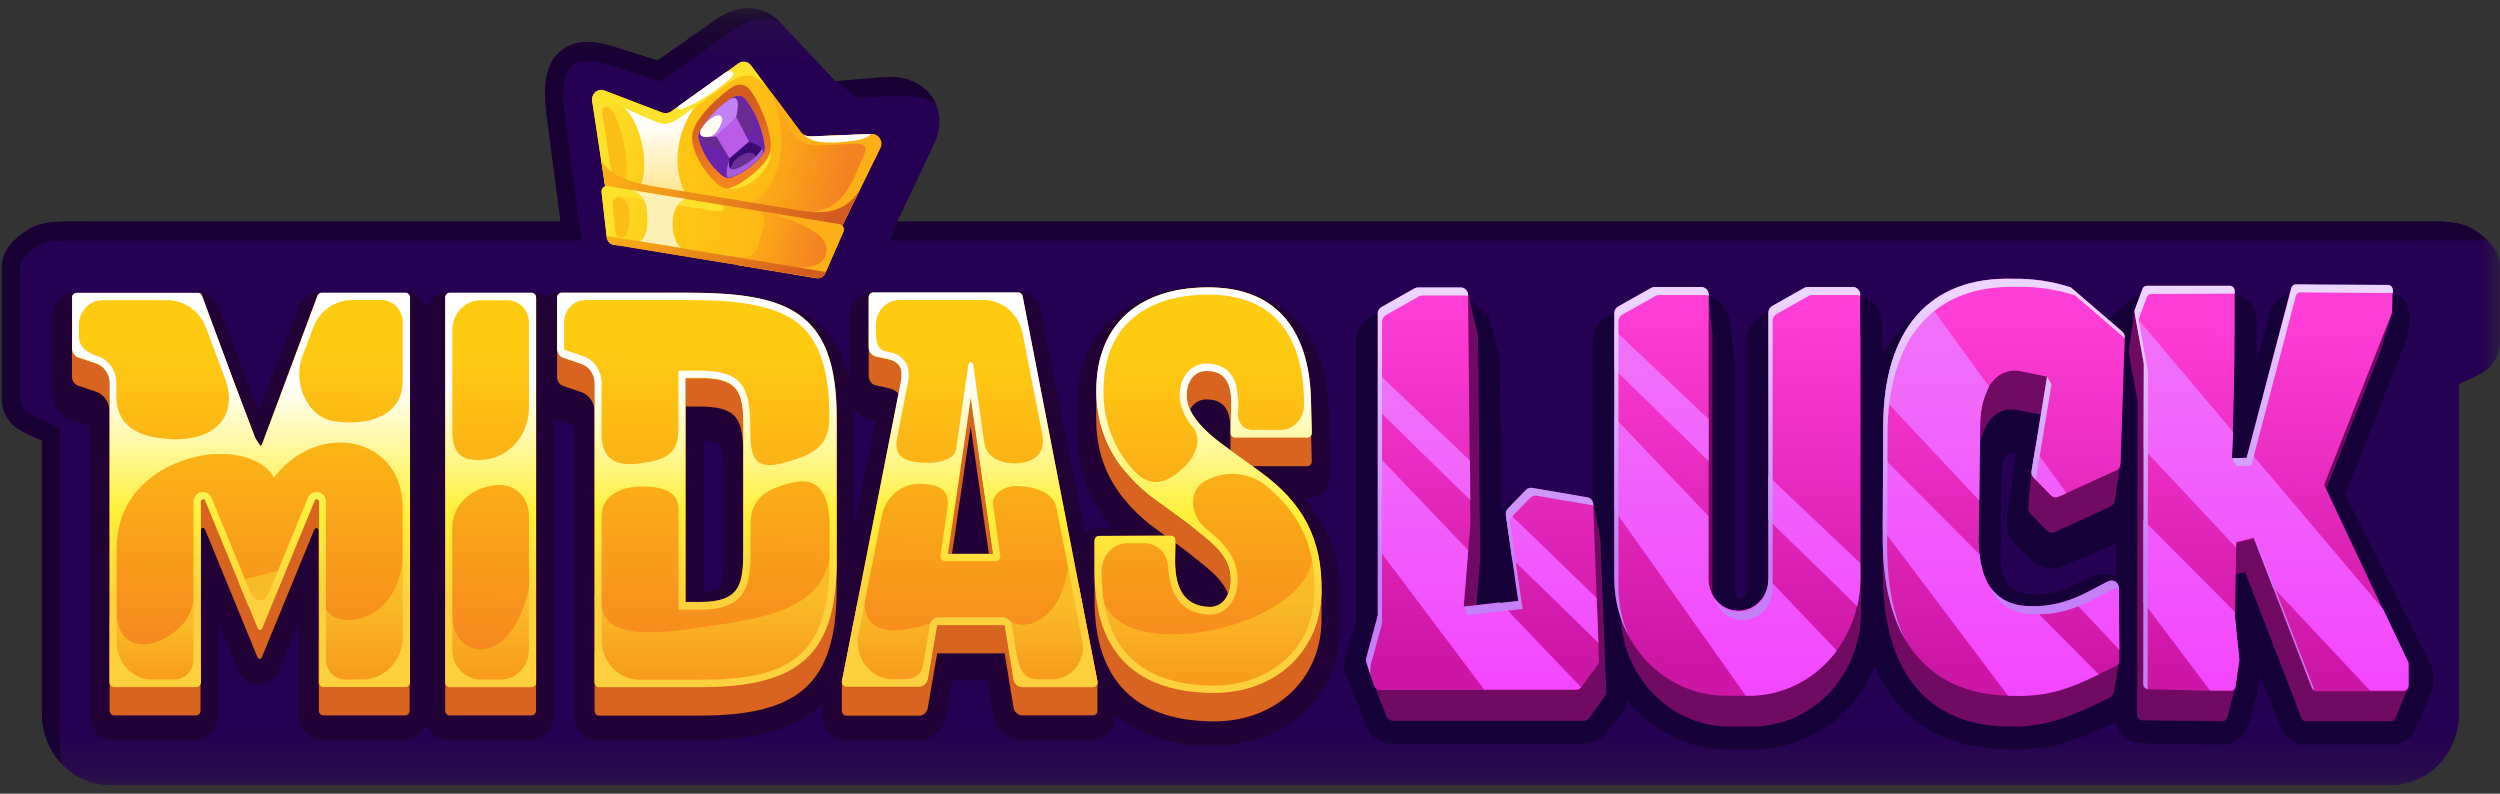 <svg width="63" height="20" viewBox="0 0 63 20" fill="none" xmlns="http://www.w3.org/2000/svg">
<rect x="0" y="0" width="63" height="20" fill="#333333" stroke="none"/>
<g clip-path="url(#clip0_1943_2)">
<g clip-path="url(#clip1_1943_2)">
<mask id="mask0_1943_2" style="mask-type:luminance" maskUnits="userSpaceOnUse" x="-1" y="0" width="64" height="20">
<path d="M62.999 0.211H-0.852V19.785H62.999V0.211Z" fill="white"/>
</mask>
<g mask="url(#mask0_1943_2)">
<path fill-rule="evenodd" clip-rule="evenodd" d="M13.772 2.865L14.127 5.582H2.209C2.145 5.582 2.081 5.581 2.015 5.581C1.547 5.576 1.057 5.571 0.731 5.774C0.36 6.006 0.047 6.302 0.047 6.723V10.066C0.047 10.271 0.124 10.472 0.272 10.654C0.399 10.81 0.71 10.949 0.961 11.061C0.994 11.075 1.026 11.089 1.056 11.103V17.987C1.058 18.464 1.238 18.921 1.559 19.258C1.88 19.595 2.314 19.784 2.767 19.785H60.26C60.713 19.784 61.147 19.594 61.467 19.257C61.787 18.92 61.968 18.463 61.969 17.987V9.674C62.006 9.657 62.044 9.64 62.085 9.622C62.337 9.51 62.648 9.372 62.774 9.215C62.922 9.033 62.999 8.832 62.999 8.628V6.723C62.999 6.302 62.687 6.006 62.316 5.774C61.989 5.571 61.499 5.576 61.031 5.581C60.966 5.581 60.901 5.582 60.837 5.582H32.736H32.724H32.158H32.148H22.611L23.531 3.644C23.974 2.71 23.322 1.862 22.284 1.947L21.052 2.049L19.663 0.562C19.291 0.162 18.65 0.064 18.059 0.479L16.569 1.526L15.413 1.16C14.779 0.962 14.322 1.062 14.03 1.381C13.738 1.701 13.687 2.225 13.772 2.865Z" fill="#260052"/>
<path d="M61.035 6.059C60.97 6.06 60.904 6.061 60.838 6.061H22.421L22.611 5.581H60.837C60.901 5.581 60.966 5.58 61.031 5.58C61.499 5.575 61.989 5.57 62.316 5.773C62.453 5.859 62.582 5.953 62.69 6.059H61.035L61.035 6.059Z" fill="#180033"/>
<path d="M21.052 2.045L22.284 1.943C22.902 1.893 23.383 2.173 23.578 2.605C23.262 2.461 23.262 2.422 22.32 2.422L21.621 2.461L21.052 2.045Z" fill="#180033"/>
<path d="M2.012 6.06H2.011C1.771 6.058 1.557 6.056 1.365 6.076C1.171 6.097 1.044 6.137 0.964 6.187C0.604 6.411 0.503 6.583 0.503 6.723V10.066C0.503 10.137 0.529 10.231 0.618 10.342C0.618 10.342 0.628 10.352 0.656 10.372C0.686 10.394 0.727 10.42 0.779 10.448L1.139 10.619C1.171 10.633 1.205 10.648 1.236 10.662L1.512 10.787V17.986C1.512 17.986 1.46 18.579 1.559 19.258C1.238 18.921 1.058 18.464 1.056 17.987V11.103C1.026 11.089 0.994 11.075 0.961 11.061C0.71 10.949 0.399 10.81 0.272 10.654C0.124 10.472 0.047 10.271 0.047 10.066V6.723C0.047 6.302 0.36 6.006 0.731 5.774C1.057 5.571 1.547 5.576 2.015 5.581C2.081 5.581 2.145 5.582 2.209 5.582H14.127L13.772 2.865C13.687 2.225 13.738 1.701 14.03 1.381C14.322 1.062 14.779 0.962 15.413 1.16L16.569 1.526L18.059 0.479C18.65 0.064 19.291 0.162 19.663 0.562C19.296 0.403 18.977 0.403 18.312 0.877C17.701 1.314 16.644 2.05 16.644 2.05L15.283 1.62L15.282 1.62C14.743 1.451 14.49 1.57 14.359 1.714C14.223 1.862 14.141 2.181 14.223 2.798L14.224 2.8L14.65 6.062H2.209C2.143 6.062 2.076 6.061 2.012 6.06Z" fill="#180033"/>
<path fill-rule="evenodd" clip-rule="evenodd" d="M13.956 10.551V18.047C13.954 18.209 13.89 18.363 13.78 18.475C13.67 18.588 13.522 18.65 13.368 18.648H11.301C11.178 18.648 11.057 18.608 10.957 18.533C10.856 18.457 10.78 18.351 10.741 18.227C10.701 18.351 10.625 18.458 10.524 18.533C10.423 18.609 10.302 18.649 10.178 18.648H8.117C7.963 18.65 7.815 18.588 7.705 18.476C7.594 18.363 7.531 18.21 7.528 18.048C7.528 17.261 7.528 16.475 7.528 15.689L7.003 16.926C6.959 17.024 6.89 17.108 6.803 17.166C6.716 17.224 6.615 17.255 6.512 17.255C6.408 17.255 6.307 17.224 6.22 17.166C6.133 17.108 6.064 17.024 6.021 16.926L5.495 15.689V18.047C5.493 18.209 5.43 18.363 5.32 18.475C5.21 18.588 5.061 18.65 4.908 18.648H2.85C2.697 18.65 2.549 18.588 2.438 18.476C2.328 18.363 2.265 18.21 2.262 18.048C2.262 15.693 2.262 13.339 2.262 10.985C2.265 10.9 2.258 10.815 2.242 10.731C2.201 10.708 2.158 10.689 2.114 10.675L1.804 10.574C1.664 10.53 1.541 10.44 1.453 10.318C1.366 10.195 1.318 10.046 1.317 9.892V7.956C1.318 7.876 1.334 7.797 1.365 7.724C1.395 7.65 1.438 7.584 1.493 7.528C1.548 7.473 1.612 7.429 1.683 7.399C1.753 7.37 1.829 7.355 1.905 7.357H4.962C5.078 7.355 5.193 7.39 5.291 7.458C5.389 7.526 5.465 7.623 5.51 7.737L6.521 10.361L7.53 7.738C7.575 7.624 7.651 7.527 7.749 7.459C7.846 7.391 7.961 7.355 8.078 7.357H10.187C10.311 7.355 10.432 7.395 10.533 7.471C10.634 7.546 10.71 7.654 10.749 7.777C10.789 7.654 10.864 7.547 10.965 7.471C11.066 7.396 11.187 7.356 11.31 7.357H13.373C13.512 7.353 13.648 7.401 13.757 7.491C13.867 7.4 14.002 7.353 14.142 7.357H17.261C19.438 7.357 20.954 7.687 21.405 9.542V7.956C21.407 7.795 21.471 7.641 21.581 7.528C21.692 7.416 21.84 7.354 21.994 7.357H25.65C25.783 7.355 25.914 7.402 26.018 7.489C26.123 7.576 26.197 7.699 26.226 7.836L27.343 13.407C27.442 13.334 27.561 13.295 27.683 13.295H28.044C27.753 12.983 27.523 12.613 27.368 12.207C27.212 11.801 27.135 11.367 27.14 10.93V10.268C27.14 10.218 27.14 10.168 27.14 10.118C27.195 8.121 28.692 7.196 30.523 7.227C32.474 7.26 33.44 8.546 33.497 10.403C33.512 10.917 33.506 11.432 33.519 11.945C33.521 12.026 33.507 12.106 33.478 12.181C33.45 12.256 33.407 12.324 33.352 12.38C33.297 12.438 33.231 12.484 33.158 12.515C33.086 12.546 33.009 12.562 32.931 12.561H32.864C33.427 13.183 33.747 14.005 33.761 14.863C33.761 14.97 33.761 15.076 33.761 15.177V15.899C33.713 17.686 32.26 18.8 30.573 18.796C29.535 18.796 28.704 18.526 28.113 18.017V18.029C28.12 18.176 28.074 18.32 27.985 18.433C27.929 18.503 27.859 18.559 27.781 18.597C27.702 18.635 27.616 18.655 27.529 18.654H25.737C25.574 18.657 25.415 18.598 25.289 18.489C25.163 18.381 25.077 18.229 25.047 18.06L24.889 17.139H23.993L23.83 18.066C23.798 18.233 23.712 18.384 23.585 18.491C23.459 18.599 23.301 18.657 23.139 18.654H21.301C21.214 18.655 21.128 18.635 21.05 18.597C20.971 18.559 20.901 18.503 20.845 18.433C20.756 18.32 20.711 18.176 20.717 18.029V17.729C20.06 18.402 19.014 18.652 17.607 18.652H15.071C14.995 18.653 14.919 18.639 14.848 18.609C14.778 18.579 14.713 18.535 14.658 18.48C14.604 18.424 14.56 18.357 14.53 18.284C14.499 18.21 14.483 18.131 14.482 18.051V10.736C14.482 10.726 14.457 10.719 14.448 10.715L14.024 10.581C14.001 10.573 13.978 10.564 13.956 10.554V10.551ZM21.53 13.27L22.072 10.603L21.944 10.578C21.764 10.54 21.605 10.43 21.501 10.271C21.517 10.463 21.526 10.667 21.526 10.884V13.27H21.53ZM17.721 11.114V14.909C17.873 14.902 18.097 14.878 18.151 14.797C18.233 14.676 18.228 14.258 18.228 14.113V11.812C18.228 11.699 18.228 11.292 18.15 11.2C18.097 11.138 17.874 11.117 17.721 11.111V11.114Z" fill="#220136"/>
<path fill-rule="evenodd" clip-rule="evenodd" d="M5.053 13.364C5.053 13.35 5.057 13.336 5.066 13.325C5.075 13.314 5.087 13.306 5.1 13.304C5.113 13.301 5.127 13.303 5.139 13.31C5.151 13.316 5.161 13.327 5.166 13.34L6.489 16.563C6.493 16.574 6.501 16.584 6.51 16.591C6.52 16.597 6.531 16.601 6.543 16.6C6.555 16.601 6.566 16.597 6.576 16.59C6.586 16.584 6.593 16.574 6.598 16.563L7.921 13.345C7.926 13.332 7.936 13.322 7.948 13.315C7.96 13.308 7.974 13.306 7.987 13.309C8.001 13.312 8.012 13.32 8.021 13.331C8.029 13.342 8.034 13.355 8.035 13.37V12.65C8.035 12.636 8.031 12.621 8.022 12.61C8.014 12.598 8.001 12.59 7.988 12.587C7.974 12.584 7.96 12.587 7.947 12.594C7.935 12.601 7.926 12.612 7.921 12.626L6.598 15.843C6.593 15.854 6.586 15.864 6.576 15.871C6.566 15.877 6.555 15.881 6.543 15.881C6.532 15.881 6.52 15.877 6.511 15.871C6.501 15.864 6.494 15.854 6.489 15.843L5.166 12.626C5.162 12.612 5.152 12.601 5.14 12.594C5.128 12.587 5.113 12.584 5.1 12.587C5.086 12.59 5.074 12.598 5.065 12.61C5.056 12.621 5.052 12.636 5.053 12.65V13.364Z" fill="#D96420"/>
<path fill-rule="evenodd" clip-rule="evenodd" d="M2.764 17.91C2.764 17.941 2.776 17.971 2.797 17.993C2.818 18.016 2.847 18.028 2.877 18.028H4.94C4.97 18.028 4.998 18.016 5.02 17.993C5.041 17.971 5.053 17.941 5.053 17.91V16.158L2.764 16.141V17.91Z" fill="#D96420"/>
<path fill-rule="evenodd" clip-rule="evenodd" d="M8.035 17.91C8.035 17.941 8.047 17.971 8.068 17.993C8.089 18.016 8.118 18.028 8.148 18.028H10.209C10.224 18.028 10.239 18.025 10.253 18.02C10.267 18.014 10.279 18.005 10.29 17.994C10.3 17.983 10.309 17.97 10.315 17.955C10.32 17.941 10.323 17.925 10.323 17.91V16.158L8.035 16.141V17.91Z" fill="#D96420"/>
<path fill-rule="evenodd" clip-rule="evenodd" d="M11.22 17.91C11.22 17.941 11.232 17.971 11.253 17.993C11.274 18.015 11.303 18.028 11.332 18.028H13.395C13.425 18.028 13.454 18.016 13.475 17.993C13.496 17.971 13.508 17.941 13.508 17.91V16.158L11.22 16.141V17.91Z" fill="#D96420"/>
<path fill-rule="evenodd" clip-rule="evenodd" d="M1.814 8.773V9.493C1.814 9.543 1.828 9.592 1.857 9.633C1.885 9.674 1.925 9.704 1.97 9.719L2.393 9.862C2.497 9.892 2.589 9.956 2.655 10.046C2.721 10.135 2.757 10.245 2.759 10.358V10.451V9.642C2.757 9.529 2.721 9.42 2.655 9.331C2.589 9.241 2.497 9.177 2.393 9.148L1.97 9.005C1.924 8.99 1.883 8.959 1.855 8.917C1.827 8.875 1.812 8.825 1.814 8.773Z" fill="#D96420"/>
<path fill-rule="evenodd" clip-rule="evenodd" d="M18.729 11.47C18.729 10.557 18.586 10.244 17.616 10.244H17.271V9.523H17.616C18.586 9.523 18.729 9.837 18.729 10.749V11.47Z" fill="#D96420"/>
<path fill-rule="evenodd" clip-rule="evenodd" d="M21.082 14.125V14.844C21.082 17.256 20.108 18.033 17.625 18.033H15.097C15.067 18.033 15.038 18.021 15.017 17.999C14.996 17.976 14.984 17.946 14.984 17.915V16.452L21.082 14.125Z" fill="#D96420"/>
<path fill-rule="evenodd" clip-rule="evenodd" d="M14.984 10.366C14.983 10.252 14.946 10.143 14.88 10.054C14.815 9.964 14.723 9.9 14.619 9.87L14.197 9.727C14.151 9.712 14.111 9.682 14.082 9.641C14.054 9.6 14.039 9.551 14.039 9.501V8.781C14.039 8.832 14.054 8.881 14.082 8.922C14.111 8.962 14.151 8.993 14.197 9.008L14.619 9.15C14.723 9.18 14.814 9.244 14.88 9.334C14.946 9.423 14.982 9.532 14.984 9.645V10.366Z" fill="#D96420"/>
<path fill-rule="evenodd" clip-rule="evenodd" d="M23.991 13.956L24.461 10.744L24.919 13.956H25.02L24.461 10.023L23.886 13.956H23.991Z" fill="#D96420"/>
<path fill-rule="evenodd" clip-rule="evenodd" d="M21.891 8.758V9.477C21.891 9.532 21.909 9.585 21.942 9.628C21.975 9.671 22.021 9.7 22.072 9.71L22.375 9.778C22.478 9.793 22.572 9.843 22.644 9.92L22.703 9.623C22.765 9.307 22.678 9.123 22.375 9.057L22.072 8.99C22.021 8.979 21.975 8.95 21.942 8.908C21.909 8.865 21.891 8.812 21.891 8.758Z" fill="#D96420"/>
<path fill-rule="evenodd" clip-rule="evenodd" d="M23.616 16.464H25.317L25.541 17.83C25.55 17.885 25.577 17.935 25.618 17.971C25.659 18.007 25.71 18.027 25.764 18.027H27.545C27.562 18.027 27.578 18.023 27.593 18.016C27.608 18.009 27.622 17.997 27.632 17.984C27.651 17.955 27.659 17.92 27.655 17.885V17.212C27.651 17.229 27.643 17.244 27.632 17.258C27.622 17.272 27.609 17.283 27.594 17.291C27.578 17.299 27.562 17.302 27.545 17.302H25.764C25.71 17.302 25.659 17.282 25.618 17.246C25.577 17.21 25.55 17.159 25.541 17.104L25.317 15.75H23.616L23.383 17.117C23.374 17.173 23.347 17.223 23.306 17.259C23.265 17.295 23.214 17.314 23.16 17.314H21.328C21.3 17.313 21.273 17.302 21.253 17.282C21.232 17.262 21.219 17.236 21.215 17.206V17.891C21.212 17.926 21.22 17.961 21.238 17.99C21.249 18.004 21.262 18.015 21.277 18.023C21.292 18.03 21.309 18.034 21.326 18.034H23.158C23.211 18.034 23.262 18.015 23.303 17.979C23.344 17.943 23.372 17.893 23.381 17.838L23.616 16.464Z" fill="#D96420"/>
<path fill-rule="evenodd" clip-rule="evenodd" d="M31.009 10.9C31.009 10.528 30.973 10.058 30.395 10.065C30.312 10.064 30.231 10.088 30.16 10.132C30.088 10.177 30.03 10.241 29.991 10.318C29.948 10.23 29.921 10.134 29.91 10.036C29.877 9.7 30.046 9.349 30.395 9.344C31.112 9.333 31.027 10.078 31.019 10.45L31.009 10.9Z" fill="#D96420"/>
<path fill-rule="evenodd" clip-rule="evenodd" d="M33.04 10.971L33.056 11.626C33.057 11.642 33.055 11.658 33.049 11.672C33.044 11.687 33.035 11.701 33.024 11.712C33.014 11.723 33.001 11.733 32.988 11.739C32.974 11.745 32.959 11.748 32.944 11.748H31.559L31.009 11.344V10.906C31.009 10.936 31.021 10.965 31.041 10.986C31.051 10.997 31.064 11.006 31.078 11.012C31.091 11.018 31.106 11.021 31.121 11.021H32.942C32.957 11.021 32.972 11.018 32.986 11.012C33 11.006 33.012 10.997 33.023 10.986C33.029 10.982 33.035 10.977 33.04 10.971Z" fill="#D96420"/>
<path fill-rule="evenodd" clip-rule="evenodd" d="M30.947 14.969C30.788 14.54 30.349 14.257 29.914 13.902L29.621 13.686V13.621C29.622 13.606 29.619 13.59 29.614 13.575C29.608 13.56 29.6 13.547 29.589 13.537C29.578 13.525 29.566 13.515 29.552 13.509C29.538 13.503 29.523 13.5 29.508 13.5H29.366L28.973 13.214C28.107 12.51 27.624 11.684 27.624 10.565V9.883C27.634 10.982 28.117 11.797 28.973 12.494L29.911 13.181C30.468 13.636 31.03 13.972 31.007 14.647C31.007 14.757 30.986 14.866 30.947 14.969Z" fill="#D96420"/>
<path fill-rule="evenodd" clip-rule="evenodd" d="M29.613 14.297C29.618 14.31 29.62 14.325 29.619 14.34V14.372C29.619 14.348 29.613 14.322 29.613 14.297Z" fill="url(#paint0_linear_1943_2)"/>
<path fill-rule="evenodd" clip-rule="evenodd" d="M30.591 18.179C28.396 18.172 27.582 16.913 27.583 15.12V14.43C27.592 16.205 28.409 17.451 30.591 17.458C32.128 17.458 33.264 16.428 33.302 14.957V15.677C33.264 17.148 32.127 18.179 30.591 18.179Z" fill="#D96420"/>
<path fill-rule="evenodd" clip-rule="evenodd" d="M30.591 17.459C28.396 17.452 27.582 16.193 27.583 14.401V13.623C27.583 13.592 27.595 13.562 27.616 13.54C27.637 13.517 27.666 13.505 27.696 13.505L29.509 13.498C29.524 13.498 29.539 13.501 29.553 13.507C29.567 13.513 29.58 13.523 29.59 13.534C29.601 13.545 29.609 13.559 29.615 13.573C29.62 13.588 29.623 13.604 29.622 13.619L29.613 14.071C29.599 14.708 29.767 15.283 30.484 15.297C30.785 15.297 30.996 15.057 31.01 14.645C31.033 13.971 30.471 13.634 29.914 13.179L28.975 12.492C28.11 11.787 27.627 10.961 27.627 9.843C27.627 8.115 28.779 7.212 30.529 7.243C32.468 7.277 32.993 8.715 33.035 10.034L33.056 10.905C33.057 10.921 33.054 10.937 33.049 10.951C33.043 10.966 33.035 10.98 33.024 10.991C33.014 11.002 33.001 11.011 32.987 11.017C32.973 11.023 32.959 11.026 32.944 11.026H31.121C31.106 11.026 31.091 11.023 31.078 11.017C31.064 11.011 31.051 11.002 31.041 10.991C31.03 10.98 31.022 10.966 31.016 10.951C31.011 10.937 31.008 10.921 31.009 10.905L31.019 10.455C31.027 10.083 31.112 9.338 30.395 9.349C30.046 9.349 29.877 9.704 29.91 10.041C29.955 10.483 30.389 10.895 30.834 11.219L31.764 11.892C32.816 12.659 33.338 13.566 33.301 14.954C33.262 16.426 32.125 17.462 30.59 17.456L30.591 17.459ZM23.616 15.755H25.317L25.541 17.121C25.55 17.176 25.577 17.227 25.618 17.263C25.659 17.299 25.71 17.319 25.764 17.319H27.545C27.562 17.319 27.578 17.314 27.593 17.307C27.608 17.299 27.621 17.288 27.632 17.274C27.642 17.261 27.65 17.245 27.654 17.228C27.658 17.211 27.658 17.193 27.655 17.176L25.771 7.476C25.766 7.449 25.752 7.425 25.732 7.407C25.712 7.39 25.686 7.38 25.66 7.38H22.005C21.975 7.38 21.947 7.393 21.925 7.415C21.904 7.437 21.892 7.467 21.891 7.499V8.761C21.891 8.816 21.909 8.869 21.942 8.911C21.975 8.953 22.021 8.982 22.072 8.993L22.375 9.06C22.678 9.126 22.76 9.311 22.703 9.626L21.218 17.171C21.214 17.188 21.214 17.206 21.218 17.223C21.222 17.24 21.23 17.256 21.241 17.269C21.251 17.283 21.264 17.294 21.279 17.302C21.295 17.31 21.311 17.314 21.328 17.314H23.16C23.214 17.314 23.265 17.294 23.306 17.258C23.347 17.222 23.374 17.172 23.383 17.117L23.616 15.755ZM25.025 13.966H23.89L24.465 10.033L25.025 13.966ZM14.988 9.654C14.986 9.542 14.95 9.432 14.884 9.343C14.818 9.254 14.727 9.19 14.623 9.16L14.2 9.017C14.155 9.002 14.115 8.972 14.086 8.931C14.058 8.891 14.043 8.841 14.043 8.791V7.496C14.043 7.465 14.056 7.435 14.077 7.412C14.098 7.39 14.127 7.378 14.157 7.378H17.276C19.813 7.378 21.086 7.802 21.086 10.517V14.123C21.086 16.533 20.111 17.312 17.628 17.312H15.097C15.067 17.312 15.038 17.299 15.017 17.276C14.996 17.254 14.984 17.224 14.984 17.192V9.648L14.988 9.654ZM17.276 9.54V15.184H17.634C18.675 15.184 18.734 14.728 18.734 13.859V10.761C18.734 9.848 18.591 9.535 17.621 9.535L17.276 9.54ZM10.327 17.204V7.504C10.327 7.473 10.315 7.443 10.293 7.42C10.272 7.398 10.243 7.386 10.213 7.386H8.1C8.077 7.385 8.055 7.392 8.036 7.406C8.017 7.419 8.003 7.439 7.995 7.461L6.598 11.205C6.594 11.217 6.587 11.227 6.577 11.235C6.567 11.242 6.555 11.246 6.543 11.246C6.531 11.246 6.519 11.242 6.509 11.234C6.5 11.227 6.492 11.217 6.488 11.205L5.088 7.461C5.081 7.439 5.066 7.419 5.047 7.406C5.029 7.392 5.006 7.385 4.983 7.386H1.927C1.897 7.386 1.868 7.399 1.847 7.421C1.826 7.443 1.814 7.473 1.814 7.504V8.787C1.814 8.837 1.828 8.886 1.857 8.927C1.885 8.968 1.925 8.998 1.97 9.013L2.393 9.156C2.497 9.185 2.589 9.249 2.655 9.339C2.721 9.428 2.757 9.537 2.759 9.65V17.202C2.759 17.233 2.771 17.263 2.792 17.285C2.813 17.308 2.842 17.32 2.872 17.32H4.935C4.965 17.32 4.993 17.307 5.014 17.285C5.036 17.262 5.047 17.232 5.047 17.2V12.645C5.047 12.631 5.051 12.616 5.06 12.605C5.069 12.593 5.081 12.585 5.095 12.582C5.108 12.579 5.122 12.582 5.135 12.589C5.147 12.596 5.156 12.607 5.161 12.621L6.484 15.838C6.488 15.85 6.496 15.859 6.506 15.866C6.515 15.873 6.526 15.876 6.538 15.876C6.55 15.876 6.561 15.872 6.571 15.866C6.581 15.859 6.588 15.85 6.593 15.838L7.916 12.621C7.921 12.607 7.93 12.596 7.942 12.589C7.955 12.582 7.969 12.579 7.983 12.582C7.996 12.585 8.008 12.593 8.017 12.605C8.026 12.616 8.03 12.631 8.03 12.645V17.192C8.03 17.208 8.032 17.224 8.038 17.238C8.043 17.253 8.052 17.266 8.062 17.277C8.073 17.288 8.085 17.297 8.099 17.303C8.113 17.309 8.127 17.312 8.142 17.312H10.204C10.234 17.312 10.263 17.299 10.285 17.277C10.306 17.255 10.318 17.224 10.318 17.192L10.327 17.204ZM11.223 17.204V7.504C11.224 7.473 11.236 7.443 11.257 7.421C11.278 7.399 11.306 7.386 11.336 7.386H13.399C13.429 7.386 13.457 7.399 13.478 7.421C13.499 7.443 13.511 7.473 13.512 7.504V17.204C13.512 17.236 13.5 17.266 13.479 17.289C13.458 17.311 13.429 17.324 13.399 17.324H11.332C11.316 17.324 11.301 17.321 11.286 17.314C11.272 17.307 11.259 17.297 11.248 17.284C11.238 17.272 11.229 17.257 11.225 17.241C11.22 17.226 11.218 17.209 11.22 17.192L11.223 17.204Z" fill="url(#paint1_linear_1943_2)"/>
<path fill-rule="evenodd" clip-rule="evenodd" d="M33.07 14.094L33.298 14.855C33.298 14.89 33.298 14.924 33.298 14.959C33.26 16.43 32.123 17.466 30.587 17.46C28.858 17.46 27.984 16.671 27.694 15.46L27.668 15.043L27.832 15.22C28.516 16.749 32.822 15.789 33.07 14.094Z" fill="url(#paint2_linear_1943_2)"/>
<path fill-rule="evenodd" clip-rule="evenodd" d="M26.899 14.352L27.194 14.796L27.655 17.166C27.658 17.183 27.658 17.201 27.654 17.218C27.65 17.235 27.642 17.251 27.632 17.264C27.621 17.278 27.608 17.289 27.593 17.297C27.578 17.304 27.562 17.308 27.545 17.309H25.764C25.71 17.309 25.659 17.289 25.618 17.253C25.577 17.216 25.55 17.166 25.541 17.111L25.317 15.751H24.97C25.127 15.735 25.28 15.693 25.424 15.626C25.794 15.939 26.72 15.661 26.899 14.358V14.352ZM27.741 15.617L28.594 16.899C28.18 16.585 27.88 16.133 27.741 15.617ZM21.594 15.257L21.786 15.211C21.786 15.662 22.092 16.154 23.451 15.711C23.507 15.719 23.611 15.732 23.743 15.745H23.615L23.382 17.112C23.373 17.167 23.346 17.217 23.305 17.253C23.264 17.289 23.212 17.309 23.159 17.309H21.328C21.311 17.309 21.295 17.305 21.279 17.297C21.264 17.289 21.251 17.278 21.241 17.264C21.23 17.251 21.222 17.235 21.218 17.218C21.214 17.201 21.214 17.183 21.218 17.166L21.594 15.257Z" fill="url(#paint3_linear_1943_2)"/>
<path fill-rule="evenodd" clip-rule="evenodd" d="M20.905 14.055L20.954 14.556C20.937 17.044 19.352 17.308 15.203 17.314C15.111 17.314 15.036 17.26 15.036 17.194L14.987 15.005L15.165 15.181C15.165 16.207 16.727 15.957 18.157 15.737C19.398 15.549 20.703 15.277 20.905 14.055Z" fill="url(#paint4_linear_1943_2)"/>
<path fill-rule="evenodd" clip-rule="evenodd" d="M8.213 15.357C8.574 15.924 10.063 15.637 10.144 14.039L10.323 14.202V17.19C10.323 17.222 10.311 17.253 10.29 17.275C10.268 17.297 10.239 17.31 10.209 17.31H8.148C8.132 17.311 8.117 17.308 8.103 17.302C8.089 17.296 8.077 17.287 8.066 17.276C8.056 17.265 8.047 17.251 8.042 17.237C8.037 17.222 8.034 17.206 8.035 17.19L8.213 15.357Z" fill="url(#paint5_linear_1943_2)"/>
<path fill-rule="evenodd" clip-rule="evenodd" d="M5.996 14.636C6.402 14.539 6.82 14.437 7.214 14.336L6.945 14.989C6.709 15.066 6.477 15.156 6.25 15.259L5.996 14.636Z" fill="#F9BB28"/>
<path fill-rule="evenodd" clip-rule="evenodd" d="M2.941 15.394C2.941 16.936 4.873 16.081 4.873 15.07L5.053 15.589V17.191C5.053 17.222 5.041 17.253 5.02 17.275C4.999 17.298 4.97 17.31 4.94 17.311H2.877C2.847 17.311 2.818 17.298 2.797 17.276C2.776 17.254 2.764 17.224 2.764 17.192V15.563L2.941 15.394Z" fill="url(#paint6_linear_1943_2)"/>
<path fill-rule="evenodd" clip-rule="evenodd" d="M13.41 14.305L13.508 14.865V17.193C13.508 17.225 13.496 17.255 13.475 17.277C13.454 17.3 13.425 17.313 13.395 17.313H13.261C13.193 17.253 13.114 17.209 13.028 17.186C12.943 17.162 12.853 17.16 12.766 17.178C12.592 17.207 12.421 17.252 12.254 17.313H11.335C11.305 17.313 11.276 17.3 11.255 17.277C11.234 17.255 11.222 17.225 11.222 17.193V15.255L11.4 15.524C11.398 16.699 13.121 16.933 13.41 14.305Z" fill="url(#paint7_linear_1943_2)"/>
<path fill-rule="evenodd" clip-rule="evenodd" d="M24.461 10.023C24.654 11.37 24.83 12.612 25.021 13.955H23.887C24.084 12.608 24.271 11.375 24.461 10.023ZM25.025 12.717L25.207 13.998C25.209 14.016 25.209 14.034 25.204 14.051C25.199 14.069 25.191 14.084 25.18 14.098C25.169 14.112 25.154 14.123 25.139 14.13C25.123 14.137 25.106 14.141 25.089 14.141H23.817C23.8 14.141 23.783 14.137 23.767 14.13C23.752 14.123 23.738 14.112 23.726 14.098C23.715 14.084 23.707 14.068 23.702 14.051C23.698 14.034 23.697 14.016 23.7 13.998L23.878 12.779C23.953 12.264 23.533 12.2 23.195 12.194C22.969 12.185 22.748 12.26 22.57 12.406C22.392 12.552 22.269 12.76 22.222 12.992L21.63 15.991C21.604 16.127 21.607 16.268 21.639 16.403C21.671 16.538 21.731 16.663 21.814 16.771C21.898 16.879 22.003 16.966 22.122 17.026C22.241 17.086 22.371 17.117 22.503 17.118H22.76C23.205 17.118 23.249 16.849 23.272 16.694L23.431 15.762C23.44 15.704 23.469 15.651 23.512 15.614C23.555 15.576 23.609 15.555 23.665 15.556H25.266C25.322 15.555 25.376 15.576 25.419 15.614C25.462 15.652 25.491 15.705 25.5 15.763L25.62 16.493C25.742 17.167 26.004 17.118 26.302 17.118H26.517C26.631 17.119 26.745 17.093 26.849 17.041C26.953 16.99 27.044 16.915 27.117 16.821C27.189 16.728 27.241 16.618 27.268 16.501C27.295 16.383 27.297 16.261 27.273 16.143L26.623 12.795C26.545 12.391 26.033 12.248 25.592 12.248C25.294 12.248 24.988 12.466 25.024 12.717H25.025ZM25.771 7.463C25.766 7.436 25.752 7.411 25.732 7.394C25.712 7.376 25.686 7.367 25.66 7.367H22.005C21.975 7.367 21.947 7.38 21.925 7.402C21.904 7.424 21.892 7.454 21.891 7.486V8.748C21.891 8.803 21.909 8.856 21.942 8.898C21.975 8.94 22.021 8.969 22.072 8.98L22.375 9.047C22.678 9.113 22.76 9.298 22.703 9.613C22.207 12.128 21.712 14.643 21.218 17.157C21.214 17.175 21.214 17.192 21.218 17.21C21.222 17.227 21.23 17.243 21.241 17.256C21.251 17.27 21.264 17.281 21.279 17.289C21.295 17.296 21.311 17.3 21.328 17.3H23.16C23.214 17.3 23.265 17.281 23.306 17.245C23.347 17.209 23.374 17.159 23.383 17.104L23.616 15.751H25.317L25.541 17.117C25.55 17.172 25.577 17.223 25.618 17.259C25.659 17.295 25.71 17.315 25.764 17.315H27.545C27.562 17.315 27.578 17.311 27.593 17.303C27.608 17.296 27.622 17.285 27.632 17.271C27.643 17.257 27.651 17.241 27.654 17.224C27.659 17.207 27.659 17.189 27.655 17.172C27.028 13.939 26.4 10.706 25.771 7.472V7.463ZM24.803 11.148C24.863 11.579 25.316 11.698 25.645 11.674C25.974 11.65 26.375 11.501 26.264 10.935L25.771 8.411C25.726 8.171 25.602 7.954 25.422 7.799C25.241 7.644 25.015 7.56 24.782 7.561H22.665C22.507 7.562 22.356 7.628 22.245 7.745C22.134 7.862 22.071 8.021 22.071 8.186V8.379C22.071 8.864 22.3 8.846 22.411 8.871C22.816 8.958 22.959 9.245 22.877 9.657L22.605 11.045C22.491 11.623 23.005 11.662 23.393 11.662C23.726 11.662 24.058 11.549 24.09 11.335L24.405 9.179C24.407 9.164 24.414 9.151 24.425 9.141C24.436 9.132 24.45 9.126 24.464 9.127C24.478 9.127 24.492 9.132 24.503 9.142C24.514 9.152 24.521 9.166 24.523 9.181L24.803 11.148Z" fill="url(#paint8_linear_1943_2)"/>
<path fill-rule="evenodd" clip-rule="evenodd" d="M28.321 11.845C27.863 11.291 27.616 10.578 27.627 9.843C27.627 8.115 28.779 7.212 30.529 7.243C32.469 7.277 32.994 8.715 33.035 10.034L33.056 10.905C33.057 10.921 33.054 10.936 33.049 10.951C33.043 10.966 33.035 10.98 33.024 10.991C33.014 11.002 33.001 11.011 32.987 11.017C32.974 11.023 32.959 11.026 32.944 11.026H31.121C31.107 11.026 31.092 11.023 31.078 11.017C31.064 11.011 31.051 11.002 31.041 10.991C31.03 10.98 31.022 10.966 31.016 10.951C31.011 10.937 31.008 10.921 31.009 10.905L31.019 10.455C31.027 10.083 31.113 9.338 30.395 9.349C30.046 9.349 29.877 9.704 29.91 10.041C29.955 10.483 30.389 10.895 30.835 11.219L31.695 11.846L31.764 11.896C32.816 12.663 33.338 13.569 33.301 14.959C33.263 16.43 32.125 17.466 30.59 17.46C28.395 17.454 27.581 16.194 27.582 14.402V13.625C27.582 13.593 27.594 13.563 27.615 13.541C27.636 13.519 27.665 13.506 27.695 13.506L29.508 13.499C29.523 13.499 29.538 13.502 29.552 13.508C29.566 13.515 29.578 13.524 29.589 13.536C29.6 13.547 29.608 13.56 29.614 13.575C29.619 13.589 29.622 13.605 29.621 13.621L29.613 14.068C29.599 14.705 29.767 15.28 30.484 15.294C30.785 15.294 30.996 15.054 31.01 14.642C31.033 13.968 30.471 13.632 29.914 13.176L28.975 12.489C28.736 12.298 28.517 12.082 28.321 11.842V11.845ZM31.895 12.228C31.662 12.051 31.384 11.951 31.097 11.942C30.81 11.932 30.527 12.013 30.284 12.174C29.987 12.391 29.973 12.974 30.372 13.307C30.467 13.385 30.563 13.462 30.653 13.545C30.963 13.831 31.205 14.169 31.188 14.651C31.174 15.093 30.932 15.491 30.481 15.485C29.742 15.475 29.471 14.94 29.438 14.281C29.429 14.12 29.363 13.969 29.252 13.859C29.141 13.749 28.994 13.688 28.841 13.688H28.413C28.24 13.689 28.075 13.761 27.953 13.89C27.83 14.019 27.762 14.193 27.761 14.375V14.405C27.761 16.354 28.745 17.269 30.593 17.276C31.919 17.276 33.086 16.424 33.123 14.956C33.146 14.096 32.944 13.431 32.516 12.866C32.429 12.752 32.336 12.644 32.236 12.543C32.129 12.431 32.015 12.327 31.895 12.232V12.228ZM29.84 11.772C30.136 11.484 30.29 11.085 30.078 10.784C29.895 10.585 29.774 10.333 29.733 10.06C29.689 9.615 29.933 9.167 30.393 9.16C30.763 9.16 31.04 9.326 31.15 9.699C31.204 9.945 31.22 10.199 31.197 10.451C31.196 10.501 31.204 10.55 31.221 10.597C31.239 10.643 31.265 10.686 31.298 10.722C31.331 10.757 31.371 10.786 31.415 10.805C31.459 10.825 31.506 10.835 31.553 10.835H32.266C32.346 10.835 32.424 10.818 32.497 10.785C32.571 10.752 32.637 10.705 32.692 10.645C32.747 10.585 32.791 10.514 32.82 10.436C32.849 10.359 32.862 10.275 32.86 10.192V10.036C32.821 8.485 32.119 7.454 30.529 7.426C29.011 7.399 27.809 8.112 27.809 9.839C27.796 10.586 28.066 11.307 28.559 11.845C28.973 12.31 29.399 12.201 29.84 11.77V11.772Z" fill="url(#paint9_linear_1943_2)"/>
<path fill-rule="evenodd" clip-rule="evenodd" d="M17.273 15.169H17.63C18.671 15.169 18.73 14.713 18.73 13.844V10.746C18.73 9.834 18.588 9.52 17.617 9.52H17.273V15.163V15.169ZM19.749 11.666C18.959 11.869 18.908 11.487 18.908 10.754C18.908 9.703 18.662 9.341 17.617 9.341H17.095V10.862C17.088 11.496 16.674 11.617 16.048 11.685C15.557 11.739 15.162 11.593 15.162 10.96V9.642C15.16 9.49 15.112 9.342 15.024 9.221C14.936 9.099 14.814 9.011 14.674 8.969L14.247 8.823C14.237 8.82 14.229 8.814 14.223 8.805C14.217 8.797 14.214 8.787 14.215 8.776V8.125C14.215 7.976 14.271 7.833 14.371 7.728C14.471 7.622 14.607 7.563 14.749 7.562H17.269C18.097 7.562 19.317 7.582 20.026 8.082C20.782 8.613 20.899 9.633 20.899 10.514C20.899 11.166 20.619 11.44 19.747 11.663L19.749 11.666ZM15.162 13.013C15.162 12.446 15.709 12.259 16.187 12.259C16.63 12.259 17.098 12.358 17.098 12.823V15.364H17.634C18.018 15.364 18.483 15.313 18.721 14.946C18.915 14.649 18.912 14.2 18.912 13.852V13.221C18.912 12.535 19.341 12.31 19.977 12.159C20.734 11.98 20.907 12.61 20.907 13.287V14.129C20.907 16.585 19.831 17.129 17.634 17.129H16.114C15.862 17.128 15.62 17.023 15.442 16.836C15.263 16.648 15.163 16.394 15.162 16.129V13.005V13.013ZM21.082 14.129C21.082 16.539 20.108 17.317 17.625 17.317H15.097C15.067 17.317 15.038 17.304 15.017 17.282C14.996 17.259 14.984 17.229 14.984 17.198V9.653C14.982 9.54 14.946 9.431 14.88 9.342C14.814 9.253 14.723 9.188 14.619 9.159L14.197 9.016C14.151 9.001 14.111 8.971 14.082 8.93C14.054 8.889 14.039 8.84 14.039 8.79V7.494C14.04 7.462 14.052 7.432 14.073 7.41C14.094 7.387 14.123 7.375 14.153 7.375H17.273C19.809 7.375 21.082 7.799 21.082 10.514V14.129Z" fill="url(#paint10_linear_1943_2)"/>
<path fill-rule="evenodd" clip-rule="evenodd" d="M11.398 13.308V16.376C11.398 16.575 11.474 16.765 11.607 16.905C11.741 17.046 11.922 17.125 12.111 17.125H12.617C12.805 17.125 12.986 17.046 13.12 16.905C13.254 16.765 13.329 16.575 13.33 16.376V13.008C13.33 12.53 12.976 12.12 12.366 12.242C11.755 12.365 11.398 12.794 11.398 13.309V13.308ZM13.33 10.273V8.129C13.329 7.98 13.273 7.837 13.173 7.732C13.072 7.626 12.937 7.567 12.795 7.566H12.111C11.922 7.567 11.741 7.646 11.607 7.786C11.473 7.927 11.398 8.118 11.398 8.317V10.771C11.398 11.343 11.526 11.643 12.195 11.586C12.507 11.557 12.797 11.405 13.007 11.161C13.218 10.917 13.333 10.598 13.33 10.269V10.273ZM13.508 17.194C13.508 17.225 13.496 17.255 13.475 17.278C13.454 17.3 13.425 17.313 13.395 17.314H11.332C11.302 17.313 11.274 17.3 11.252 17.278C11.231 17.255 11.22 17.225 11.22 17.194V7.494C11.22 7.462 11.232 7.432 11.253 7.41C11.274 7.388 11.303 7.375 11.332 7.375H13.395C13.425 7.375 13.453 7.388 13.475 7.41C13.495 7.432 13.508 7.462 13.508 7.494V17.194Z" fill="url(#paint11_linear_1943_2)"/>
<path fill-rule="evenodd" clip-rule="evenodd" d="M2.94 13.824V16.187C2.941 16.436 3.036 16.674 3.204 16.85C3.372 17.025 3.599 17.124 3.836 17.123H4.401C4.527 17.123 4.647 17.071 4.737 16.977C4.826 16.883 4.876 16.756 4.876 16.624V12.645C4.876 12.588 4.895 12.533 4.93 12.488C4.964 12.444 5.012 12.414 5.065 12.402C5.119 12.39 5.174 12.398 5.223 12.424C5.271 12.451 5.309 12.493 5.332 12.546L6.328 14.971C6.346 15.015 6.377 15.053 6.416 15.08C6.454 15.107 6.5 15.121 6.546 15.121C6.593 15.121 6.638 15.107 6.677 15.08C6.715 15.053 6.746 15.015 6.764 14.971L7.759 12.546C7.782 12.493 7.82 12.451 7.868 12.424C7.917 12.398 7.972 12.39 8.026 12.402C8.079 12.414 8.127 12.444 8.161 12.488C8.196 12.533 8.215 12.588 8.215 12.645V16.624C8.216 16.756 8.266 16.883 8.355 16.977C8.444 17.07 8.565 17.123 8.69 17.123H9.136C9.404 17.123 9.661 17.011 9.85 16.812C10.04 16.613 10.146 16.342 10.146 16.061V12.769C10.146 11.03 8.046 10.549 6.9 12.038C6.675 11.568 5.843 11.312 4.99 11.499C3.99 11.716 2.941 12.432 2.941 13.828L2.94 13.824ZM10.149 9.594C10.149 10.464 9.318 10.746 8.416 10.615C7.742 10.518 7.375 9.642 7.613 8.998L7.884 8.276C7.96 8.064 8.096 7.882 8.274 7.754C8.452 7.626 8.663 7.558 8.879 7.561H9.615C9.757 7.561 9.892 7.621 9.993 7.726C10.093 7.832 10.149 7.975 10.149 8.124V9.59V9.594ZM5.667 9.528C6.022 10.471 5.429 11.11 4.334 11.066C3.613 11.038 2.932 10.827 2.932 9.964V9.642C2.93 9.49 2.882 9.341 2.794 9.22C2.706 9.099 2.582 9.01 2.443 8.969C2.048 8.834 1.987 8.644 1.987 8.442V8.19C1.988 8.025 2.05 7.866 2.162 7.749C2.273 7.632 2.424 7.566 2.581 7.565H4.205C4.42 7.563 4.631 7.63 4.809 7.758C4.987 7.885 5.124 8.067 5.201 8.279L5.667 9.528ZM5.883 9.594L6.435 11.04L6.563 11.233C6.574 11.232 6.583 11.227 6.591 11.22C6.599 11.213 6.605 11.204 6.608 11.194L8.005 7.45C8.013 7.428 8.027 7.408 8.046 7.395C8.065 7.381 8.088 7.374 8.11 7.375H10.219C10.249 7.375 10.278 7.388 10.3 7.41C10.321 7.432 10.333 7.462 10.333 7.494V17.194C10.333 17.225 10.321 17.256 10.3 17.278C10.279 17.301 10.25 17.314 10.219 17.314H8.158C8.143 17.314 8.128 17.31 8.114 17.304C8.101 17.298 8.088 17.29 8.078 17.278C8.067 17.267 8.059 17.254 8.053 17.239C8.048 17.225 8.045 17.209 8.045 17.194V12.645C8.046 12.631 8.041 12.616 8.032 12.605C8.024 12.593 8.012 12.585 7.998 12.582C7.984 12.579 7.97 12.582 7.958 12.589C7.945 12.596 7.936 12.607 7.931 12.621L6.608 15.838C6.604 15.85 6.596 15.859 6.586 15.866C6.576 15.873 6.565 15.876 6.553 15.876C6.542 15.876 6.53 15.873 6.521 15.866C6.511 15.859 6.504 15.85 6.499 15.838L5.177 12.621C5.172 12.607 5.162 12.596 5.15 12.589C5.138 12.582 5.124 12.579 5.11 12.582C5.096 12.585 5.084 12.593 5.075 12.605C5.067 12.616 5.062 12.631 5.063 12.645V17.192C5.063 17.224 5.051 17.254 5.03 17.277C5.009 17.299 4.98 17.312 4.95 17.312H2.877C2.847 17.312 2.819 17.299 2.798 17.277C2.776 17.255 2.764 17.225 2.764 17.194C2.764 14.679 2.764 12.162 2.764 9.642C2.763 9.529 2.726 9.42 2.66 9.331C2.594 9.241 2.502 9.177 2.398 9.148L1.975 9.005C1.93 8.99 1.89 8.96 1.862 8.919C1.833 8.878 1.819 8.829 1.819 8.779V7.496C1.819 7.465 1.831 7.435 1.852 7.413C1.874 7.391 1.902 7.378 1.932 7.378H4.988C5.011 7.377 5.034 7.384 5.052 7.398C5.071 7.411 5.086 7.431 5.093 7.453L5.883 9.594Z" fill="url(#paint12_linear_1943_2)"/>
<path fill-rule="evenodd" clip-rule="evenodd" d="M38.705 12.438L40.139 12.669V8.654C40.139 8.377 40.171 8.158 40.523 7.972L41.354 7.533C41.461 7.477 41.58 7.447 41.7 7.447H42.875C43.366 7.447 43.569 7.83 43.607 8.154L43.714 9.097V14.853C43.714 15.177 44.017 15.157 44.017 14.853V8.594C44.019 8.461 44.055 8.331 44.123 8.218C44.191 8.106 44.288 8.016 44.402 7.959L45.209 7.533C45.316 7.477 45.434 7.447 45.554 7.447H46.696C47.209 7.447 47.421 7.803 47.429 8.255L47.44 8.929C47.645 8.555 47.919 8.228 48.246 7.969C48.574 7.709 48.948 7.521 49.346 7.417C49.801 7.291 50.271 7.236 50.741 7.253C51.322 7.249 51.899 7.34 52.452 7.522L53.13 8.061L53.602 7.636C53.667 7.565 53.745 7.508 53.831 7.47C53.917 7.432 54.009 7.413 54.103 7.413L56.191 7.405C56.367 7.403 56.537 7.472 56.666 7.598C56.728 7.657 56.778 7.729 56.812 7.809C56.846 7.889 56.864 7.976 56.864 8.064V9.097L57.212 7.857C57.256 7.715 57.344 7.592 57.46 7.506C57.577 7.421 57.717 7.378 57.859 7.384L60.178 7.399C60.777 7.399 60.837 8.072 60.586 8.699L59.096 12.457L61.156 16.546C61.384 17 61.412 17.139 61.156 17.714L60.887 18.323C60.838 18.454 60.752 18.567 60.641 18.645C60.53 18.724 60.399 18.766 60.265 18.765H58.109C57.98 18.768 57.853 18.731 57.744 18.66C57.634 18.588 57.547 18.484 57.494 18.361L56.946 17.031L56.87 17.508L56.654 18.267C56.611 18.412 56.524 18.539 56.406 18.628C56.289 18.717 56.147 18.763 56.002 18.76L53.968 18.737C53.816 18.739 53.667 18.686 53.549 18.585C53.429 18.485 53.348 18.344 53.317 18.187C53.282 18.211 53.246 18.232 53.208 18.249C52.276 18.677 51.661 18.913 50.609 18.884C49.862 18.863 49.209 18.749 48.559 18.354C47.965 17.992 47.503 17.432 47.247 16.762C46.786 17.997 45.576 18.885 44.166 18.885H43.571C43.085 18.887 42.605 18.779 42.163 18.568C41.721 18.357 41.327 18.048 41.01 17.662C40.988 17.773 40.941 17.877 40.873 17.965L40.478 18.469C40.408 18.558 40.32 18.629 40.22 18.677C40.12 18.726 40.012 18.75 39.902 18.749H35.102C34.96 18.752 34.82 18.711 34.7 18.631C34.579 18.551 34.484 18.435 34.426 18.298L33.914 17.008C33.863 16.87 33.858 16.716 33.901 16.575L34.17 15.652V8.612C34.172 8.479 34.208 8.35 34.276 8.237C34.344 8.125 34.441 8.035 34.554 7.978L35.386 7.539C35.493 7.482 35.612 7.453 35.733 7.454H36.743C36.806 7.444 36.871 7.452 36.931 7.475C36.991 7.499 37.044 7.538 37.086 7.589L37.515 7.985L37.794 9.062L37.834 12.86L38.032 12.67C38.118 12.58 38.222 12.512 38.337 12.472C38.452 12.432 38.575 12.422 38.694 12.441L38.705 12.438ZM53.321 14.524V13.697L51.996 14.261C51.864 14.317 51.719 14.333 51.579 14.308C51.438 14.282 51.307 14.216 51.2 14.116L50.781 13.712C50.703 13.637 50.643 13.545 50.606 13.441C50.569 13.338 50.556 13.226 50.567 13.116L50.801 11.424L50.748 11.415C50.579 11.384 50.492 11.549 50.446 11.726L50.415 13.93C50.415 14.276 50.447 14.555 50.6 14.738C50.752 14.921 50.999 14.967 51.232 14.974C51.501 14.984 51.769 14.942 52.023 14.85C52.292 14.752 52.566 14.563 52.822 14.49C52.986 14.444 53.158 14.456 53.314 14.524H53.321Z" fill="#160038"/>
<path fill-rule="evenodd" clip-rule="evenodd" d="M53.856 18.025L53.87 10.129L53.66 8.972C53.643 8.897 53.643 8.819 53.66 8.744L53.788 7.84L55.992 8.212C56.023 8.214 56.053 8.227 56.076 8.248C56.088 8.26 56.097 8.274 56.103 8.289C56.109 8.304 56.112 8.321 56.112 8.337V9.376C56.112 9.997 56.08 11.847 56.039 12.464L56.403 12.457L57.503 8.27C57.512 8.246 57.528 8.226 57.548 8.212C57.568 8.197 57.591 8.189 57.616 8.188L60.288 7.858L59.974 8.899L58.309 13.106L60.685 17.325L60.384 18.051C60.358 18.114 60.33 18.176 60.265 18.176H58.109C58.086 18.177 58.064 18.172 58.045 18.16C58.026 18.148 58.011 18.13 58.002 18.109L56.576 14.412L56.144 14.521L56.12 16.352L56.332 17.316L56.131 18.068C56.125 18.097 56.11 18.123 56.089 18.143C56.067 18.162 56.041 18.173 56.012 18.175L53.98 18.152C53.948 18.151 53.918 18.138 53.896 18.114C53.873 18.09 53.861 18.058 53.861 18.025H53.856ZM35.032 8.912V16.337L34.636 17.28L34.935 18.038C34.948 18.075 34.971 18.107 35.001 18.13C35.032 18.152 35.068 18.165 35.105 18.165H39.905C39.932 18.166 39.959 18.159 39.984 18.146C40.009 18.133 40.03 18.114 40.047 18.091L40.44 17.552C40.466 17.517 40.479 17.474 40.477 17.43L40.33 13.594L40.147 12.666L38.226 13.687C38.205 13.708 38.189 13.735 38.18 13.764C38.171 13.793 38.169 13.824 38.175 13.854L38.478 15.972L37.136 16.12L37.301 14.086L37.245 8.453L36.989 7.375L35.025 8.906L35.032 8.912ZM46.898 8.444V15.434C46.895 16.196 46.607 16.926 46.095 17.465C45.583 18.004 44.889 18.307 44.165 18.309H43.571C42.847 18.307 42.153 18.003 41.642 17.465C41.13 16.926 40.841 16.196 40.839 15.434V8.902L43.041 7.367L43.156 8.445V15.48C43.164 15.68 43.245 15.869 43.382 16.007C43.519 16.145 43.702 16.223 43.891 16.223C44.081 16.223 44.264 16.145 44.401 16.007C44.538 15.869 44.619 15.68 44.627 15.48V8.892L44.722 8.727L46.871 7.441L46.886 8.448L46.898 8.444ZM53.341 9.349L52.077 8.262C51.618 8.116 51.139 8.046 50.66 8.053C48.59 7.994 47.473 9.307 47.459 11.681L47.448 14.413C47.434 18.343 50.137 18.294 50.624 18.308C51.586 18.338 52.307 18.003 53.172 17.578C53.201 17.56 53.227 17.535 53.244 17.505C53.263 17.475 53.273 17.441 53.276 17.405L53.404 16.664L53.266 15.657C53.264 15.626 53.256 15.596 53.242 15.569C53.227 15.542 53.208 15.518 53.184 15.5C53.159 15.483 53.131 15.472 53.101 15.469C53.072 15.466 53.042 15.471 53.014 15.484C52.602 15.671 51.935 16.177 50.966 16.1C50.082 16.031 49.789 15.327 49.813 14.32L49.847 11.693C49.861 10.569 50.37 10.238 50.846 10.331L51.493 10.458L51.196 11.876L51.112 12.774C51.107 12.804 51.109 12.835 51.118 12.864C51.127 12.893 51.142 12.919 51.163 12.941L51.582 13.37C51.607 13.397 51.639 13.415 51.674 13.422C51.709 13.429 51.745 13.425 51.778 13.409L53.186 12.764C53.216 12.749 53.242 12.725 53.261 12.696C53.28 12.667 53.291 12.633 53.294 12.598L53.429 11.716L53.398 9.501C53.398 9.473 53.393 9.444 53.383 9.418C53.372 9.392 53.356 9.368 53.336 9.349H53.341Z" fill="#710A63"/>
<path fill-rule="evenodd" clip-rule="evenodd" d="M36.646 15.259L36.744 14.054L36.689 8.424L36.4 7.398C36.401 7.413 36.401 7.427 36.4 7.442L36.457 13.213L36.287 15.296L36.646 15.259Z" fill="#4C2F92"/>
<path fill-rule="evenodd" clip-rule="evenodd" d="M54.011 17.243L54.023 9.159L53.793 7.885C53.787 7.862 53.787 7.838 53.793 7.815L53.989 7.284C53.997 7.26 54.013 7.239 54.033 7.224C54.053 7.209 54.077 7.202 54.102 7.202H56.19C56.206 7.201 56.222 7.204 56.237 7.211C56.252 7.217 56.266 7.226 56.277 7.238C56.3 7.263 56.313 7.296 56.313 7.33V8.394C56.313 9.03 56.28 10.926 56.238 11.559L56.61 11.549L57.737 7.261C57.745 7.236 57.76 7.213 57.781 7.198C57.802 7.183 57.827 7.176 57.852 7.178L60.171 7.194C60.188 7.194 60.204 7.197 60.219 7.204C60.233 7.211 60.247 7.221 60.258 7.233C60.28 7.258 60.293 7.29 60.293 7.324L60.282 7.85C60.28 7.869 60.276 7.889 60.268 7.906L58.568 12.218L60.671 16.67C60.685 16.693 60.694 16.72 60.695 16.747V17.286C60.695 17.32 60.683 17.354 60.66 17.379C60.637 17.404 60.606 17.419 60.573 17.421H58.366C58.343 17.422 58.321 17.416 58.301 17.404C58.282 17.391 58.267 17.373 58.257 17.352L56.796 13.565L56.354 13.677L56.323 15.552L56.434 16.614C56.435 16.625 56.435 16.636 56.434 16.647L56.337 17.31C56.333 17.342 56.318 17.371 56.294 17.391C56.27 17.412 56.24 17.422 56.209 17.419L54.131 17.368C54.098 17.366 54.068 17.351 54.045 17.326C54.023 17.301 54.011 17.268 54.011 17.233V17.243ZM34.72 7.905V15.512L34.431 16.576C34.419 16.613 34.419 16.654 34.431 16.692L34.618 17.253C34.629 17.293 34.652 17.327 34.683 17.352C34.715 17.376 34.752 17.389 34.791 17.388H39.71C39.738 17.389 39.766 17.382 39.791 17.369C39.816 17.356 39.838 17.337 39.855 17.313L40.258 16.76C40.285 16.725 40.298 16.68 40.295 16.635L40.149 12.717C40.148 12.673 40.132 12.63 40.103 12.597C40.075 12.564 40.037 12.542 39.995 12.536L38.609 12.298C38.58 12.293 38.551 12.295 38.524 12.304C38.496 12.313 38.471 12.329 38.451 12.351L38 12.813C37.979 12.835 37.963 12.862 37.953 12.892C37.944 12.921 37.942 12.953 37.947 12.984L38.259 15.148L36.882 15.299L37.053 13.216L36.995 7.444C36.995 7.394 36.975 7.345 36.941 7.309C36.906 7.274 36.86 7.253 36.812 7.253H35.734C35.703 7.252 35.673 7.26 35.647 7.276L34.814 7.745C34.785 7.761 34.76 7.785 34.743 7.815C34.726 7.845 34.717 7.88 34.717 7.915L34.72 7.905ZM46.877 7.426V14.589C46.875 15.368 46.58 16.115 46.056 16.666C45.533 17.217 44.824 17.529 44.083 17.532H43.48C42.738 17.53 42.028 17.219 41.504 16.668C40.98 16.116 40.684 15.369 40.682 14.589V7.894C40.681 7.86 40.69 7.825 40.707 7.795C40.724 7.765 40.748 7.741 40.778 7.725L41.609 7.256C41.635 7.24 41.666 7.232 41.696 7.233H42.871C42.896 7.232 42.92 7.237 42.943 7.246C42.965 7.256 42.986 7.27 43.004 7.288C43.021 7.306 43.035 7.327 43.044 7.351C43.054 7.375 43.058 7.4 43.058 7.426V14.63C43.066 14.835 43.15 15.029 43.29 15.17C43.43 15.312 43.617 15.391 43.812 15.391C44.007 15.391 44.194 15.312 44.334 15.17C44.475 15.029 44.558 14.835 44.566 14.63V7.881C44.565 7.846 44.574 7.812 44.591 7.782C44.608 7.752 44.632 7.727 44.661 7.711L45.468 7.256C45.495 7.24 45.525 7.232 45.555 7.233H46.697C46.746 7.233 46.792 7.254 46.827 7.29C46.861 7.326 46.88 7.375 46.881 7.426H46.877ZM53.477 8.352L52.182 7.24C51.712 7.09 51.222 7.017 50.73 7.025C48.611 6.965 47.465 8.311 47.456 10.742L47.445 13.541C47.431 17.567 50.197 17.518 50.699 17.532C51.684 17.562 52.418 17.225 53.304 16.79C53.336 16.774 53.363 16.75 53.381 16.718C53.4 16.687 53.41 16.651 53.409 16.614L53.397 14.82C53.397 14.789 53.389 14.757 53.375 14.729C53.36 14.701 53.339 14.678 53.314 14.661C53.289 14.643 53.26 14.633 53.23 14.63C53.199 14.627 53.169 14.633 53.141 14.645C52.719 14.837 52.04 15.349 51.042 15.269C50.137 15.199 49.838 14.477 49.866 13.446L49.9 10.752C49.914 9.6 50.437 9.262 50.925 9.357L51.587 9.492L51.196 11.865C51.191 11.896 51.192 11.927 51.201 11.957C51.211 11.987 51.227 12.014 51.249 12.036L51.678 12.476C51.703 12.503 51.737 12.521 51.772 12.528C51.808 12.535 51.845 12.531 51.879 12.515L53.327 11.855C53.359 11.841 53.387 11.817 53.407 11.787C53.426 11.757 53.437 11.721 53.438 11.684L53.543 8.511C53.545 8.481 53.54 8.451 53.529 8.423C53.517 8.395 53.499 8.371 53.477 8.352Z" fill="url(#paint13_linear_1943_2)"/>
<path fill-rule="evenodd" clip-rule="evenodd" d="M54.013 15.143V13.102L56.318 15.422V15.533L56.428 16.595C56.43 16.606 56.43 16.618 56.428 16.629L56.332 17.291C56.328 17.323 56.313 17.352 56.289 17.373C56.265 17.393 56.235 17.403 56.204 17.401H55.692L53.996 15.148L54.013 15.143ZM54.02 11.311L56.351 13.8V13.657L56.793 13.545L57.273 14.787L59.722 17.401H60.576C60.609 17.399 60.64 17.384 60.662 17.359C60.685 17.334 60.697 17.3 60.697 17.266V16.727C60.696 16.7 60.688 16.673 60.673 16.65L60.056 15.353L56.669 11.352L56.617 11.547L56.244 11.556C56.254 11.397 56.264 11.162 56.273 10.883L53.815 7.969L54.03 9.158L54.02 11.311Z" fill="url(#paint14_linear_1943_2)"/>
<path fill-rule="evenodd" clip-rule="evenodd" d="M40.681 12.849L43.994 17.533H44.083C44.509 17.532 44.928 17.43 45.31 17.233C45.693 17.035 46.027 16.749 46.288 16.396L44.562 14.585V14.631C44.554 14.836 44.471 15.029 44.33 15.171C44.19 15.313 44.003 15.392 43.808 15.392C43.614 15.392 43.427 15.313 43.286 15.171C43.146 15.029 43.063 14.836 43.054 14.631V13.006L40.682 10.518V12.849H40.681ZM40.681 9.303V8.312L43.058 10.564V11.62L40.686 9.303H40.681ZM44.561 13.091V11.995L46.88 14.194V14.589C46.88 14.821 46.854 15.052 46.801 15.278L44.561 13.091Z" fill="url(#paint15_linear_1943_2)"/>
<path fill-rule="evenodd" clip-rule="evenodd" d="M52.076 12.425L51.283 11.335L51.196 11.865C51.19 11.896 51.192 11.928 51.201 11.958C51.211 11.988 51.227 12.015 51.249 12.036L51.678 12.477C51.703 12.504 51.737 12.522 51.772 12.529C51.808 12.536 51.845 12.531 51.879 12.516L52.076 12.425ZM50.125 9.743L48.608 7.656C47.981 8.168 47.602 8.985 47.49 10.066L49.876 12.613L49.9 10.758C49.887 10.404 49.965 10.054 50.125 9.743ZM52.218 15.11L53.407 16.374L53.397 14.868C53.397 14.686 53.287 14.573 53.064 14.685L52.835 14.805C52.635 14.918 52.429 15.02 52.218 15.11ZM52.89 16.997C52.122 17.366 51.61 17.562 50.699 17.535H50.604L47.447 13.339L47.453 11.53L49.886 13.972C49.965 14.72 50.301 15.217 51.045 15.275L51.191 15.283L52.89 16.997Z" fill="url(#paint16_linear_1943_2)"/>
<path fill-rule="evenodd" clip-rule="evenodd" d="M34.724 9.406V10.33L37.053 12.603L37.043 11.606L34.724 9.406ZM34.724 11.485L37 13.868L36.885 15.288L37.797 15.178L39.846 17.321C39.829 17.339 39.809 17.354 39.787 17.363C39.765 17.373 39.742 17.378 39.718 17.378H37.401L34.729 13.822V11.478L34.724 11.485ZM40.281 16.2L40.236 15.07L37.962 12.87V13.077L38.105 14.08L40.281 16.2Z" fill="url(#paint17_linear_1943_2)"/>
<path fill-rule="evenodd" clip-rule="evenodd" d="M54.011 17.243L54.023 9.159L53.793 7.885C53.787 7.862 53.787 7.838 53.793 7.815L53.989 7.284C53.997 7.26 54.013 7.239 54.033 7.224C54.053 7.209 54.077 7.202 54.102 7.202H56.19C56.206 7.201 56.222 7.204 56.237 7.211C56.252 7.217 56.266 7.226 56.277 7.238C56.3 7.263 56.313 7.296 56.313 7.33V7.399H56.3L54.212 7.407C54.187 7.407 54.163 7.416 54.143 7.43C54.123 7.445 54.107 7.465 54.098 7.489L53.903 8.02C53.895 8.042 53.892 8.066 53.897 8.09L54.129 9.364L54.12 17.368C54.089 17.363 54.061 17.347 54.041 17.322C54.021 17.297 54.01 17.266 54.011 17.233V17.243ZM56.248 11.545L56.356 11.747L56.731 11.739L57.857 7.451C57.865 7.426 57.88 7.403 57.901 7.388C57.922 7.373 57.947 7.366 57.973 7.368L60.291 7.384H60.301V7.311C60.3 7.277 60.288 7.244 60.266 7.219C60.255 7.207 60.241 7.197 60.226 7.19C60.211 7.184 60.195 7.18 60.179 7.18L57.86 7.164C57.834 7.162 57.809 7.17 57.788 7.185C57.768 7.2 57.752 7.222 57.745 7.248L56.618 11.536L56.245 11.545H56.248ZM58.315 17.384C58.29 17.373 58.271 17.353 58.261 17.328L56.8 13.541L56.91 13.744L58.318 17.381L58.315 17.384ZM34.72 7.905V15.512L34.431 16.576C34.419 16.613 34.419 16.654 34.431 16.692L34.547 17.039C34.518 16.89 34.532 16.735 34.588 16.595L34.827 15.715V8.109C34.827 8.074 34.836 8.039 34.853 8.009C34.87 7.979 34.895 7.955 34.925 7.939L35.756 7.469C35.782 7.454 35.812 7.446 35.843 7.446H36.922C36.948 7.446 36.973 7.451 36.996 7.462V7.434C36.996 7.383 36.976 7.334 36.942 7.299C36.908 7.263 36.861 7.243 36.813 7.242H35.735C35.705 7.241 35.674 7.249 35.648 7.265L34.816 7.734C34.786 7.75 34.761 7.774 34.744 7.804C34.727 7.834 34.718 7.869 34.718 7.904L34.72 7.905ZM40.154 12.743C40.139 12.737 40.124 12.732 40.108 12.729L38.72 12.492C38.692 12.487 38.663 12.489 38.635 12.499C38.608 12.508 38.583 12.524 38.562 12.545L38.112 13.007C38.09 13.029 38.074 13.056 38.065 13.086C38.056 13.116 38.054 13.147 38.059 13.178L38.37 15.347L36.995 15.498L36.885 15.295L38.262 15.144L37.949 12.98C37.944 12.949 37.946 12.917 37.956 12.888C37.965 12.858 37.981 12.831 38.003 12.809L38.454 12.347C38.474 12.325 38.499 12.309 38.526 12.3C38.554 12.291 38.583 12.289 38.611 12.294L39.998 12.531C40.04 12.538 40.078 12.56 40.106 12.593C40.134 12.626 40.15 12.669 40.152 12.713V12.748L40.154 12.743ZM46.877 7.426V7.452C46.854 7.442 46.828 7.436 46.803 7.436H45.66C45.63 7.436 45.6 7.444 45.573 7.459L44.768 7.915C44.738 7.93 44.713 7.955 44.696 7.985C44.679 8.015 44.67 8.049 44.67 8.084V14.834C44.67 15.019 44.608 15.198 44.495 15.34C44.383 15.482 44.226 15.578 44.054 15.611C43.881 15.644 43.702 15.613 43.549 15.523C43.396 15.432 43.278 15.288 43.215 15.116C43.31 15.246 43.443 15.342 43.593 15.39C43.744 15.438 43.905 15.435 44.054 15.381C44.202 15.328 44.331 15.226 44.422 15.092C44.513 14.957 44.562 14.796 44.562 14.63V7.881C44.561 7.846 44.57 7.812 44.587 7.782C44.604 7.752 44.628 7.727 44.658 7.711L45.464 7.256C45.491 7.24 45.521 7.232 45.552 7.233H46.694C46.742 7.233 46.789 7.254 46.823 7.29C46.857 7.326 46.877 7.375 46.877 7.426ZM41.098 16.13C40.825 15.667 40.68 15.133 40.681 14.589V7.894C40.68 7.86 40.689 7.825 40.706 7.795C40.723 7.765 40.747 7.741 40.776 7.725L41.608 7.256C41.634 7.24 41.664 7.232 41.695 7.233H42.87C42.895 7.232 42.919 7.237 42.942 7.246C42.965 7.255 42.986 7.269 43.003 7.287C43.02 7.305 43.035 7.327 43.044 7.351C43.054 7.374 43.058 7.4 43.058 7.426V7.452C43.035 7.442 43.01 7.436 42.984 7.436H41.803C41.773 7.436 41.744 7.444 41.718 7.459L40.882 7.928C40.852 7.944 40.827 7.968 40.81 7.998C40.793 8.028 40.784 8.063 40.784 8.098V14.791C40.784 15.257 40.89 15.716 41.093 16.13H41.098ZM53.477 8.352L52.182 7.24C51.712 7.09 51.222 7.017 50.73 7.025C48.611 6.965 47.465 8.311 47.456 10.742L47.445 13.541C47.445 14.711 47.672 15.537 48.014 16.12C47.734 15.552 47.552 14.785 47.556 13.744L47.566 10.946C47.574 8.514 48.718 7.174 50.839 7.229C51.331 7.221 51.821 7.293 52.292 7.443L53.543 8.521V8.51C53.545 8.48 53.54 8.451 53.528 8.423C53.516 8.396 53.499 8.372 53.477 8.354V8.352ZM53.397 14.849C53.375 14.838 53.349 14.832 53.324 14.832C53.299 14.832 53.274 14.838 53.251 14.849C52.829 15.04 52.15 15.552 51.151 15.473C50.639 15.432 50.317 15.18 50.142 14.78C50.245 14.929 50.38 15.051 50.535 15.136C50.691 15.221 50.864 15.266 51.038 15.269C52.036 15.349 52.715 14.837 53.138 14.645C53.165 14.633 53.195 14.627 53.226 14.63C53.256 14.633 53.285 14.643 53.31 14.661C53.336 14.678 53.356 14.701 53.371 14.729C53.386 14.757 53.393 14.789 53.393 14.82V14.849H53.397ZM51.587 9.489L51.697 9.693L51.305 12.065C51.305 12.073 51.305 12.082 51.305 12.088L51.251 12.033C51.229 12.012 51.213 11.985 51.204 11.955C51.195 11.925 51.193 11.893 51.199 11.862L51.587 9.489Z" fill="url(#paint18_linear_1943_2)"/>
<path fill-rule="evenodd" clip-rule="evenodd" d="M15.402 5.7L14.923 2.547C14.916 2.505 14.921 2.462 14.935 2.423C14.949 2.383 14.973 2.349 15.004 2.322C15.034 2.295 15.072 2.277 15.111 2.27C15.151 2.263 15.191 2.267 15.229 2.281L16.673 2.833C16.715 2.849 16.76 2.855 16.805 2.849C16.849 2.843 16.891 2.826 16.928 2.799L18.612 1.596C18.66 1.562 18.719 1.548 18.777 1.558C18.834 1.567 18.886 1.599 18.923 1.647L20.179 3.328C20.206 3.366 20.241 3.395 20.282 3.415C20.323 3.435 20.367 3.444 20.412 3.442L21.948 3.379C21.988 3.378 22.027 3.387 22.063 3.407C22.098 3.426 22.128 3.455 22.15 3.491C22.171 3.526 22.184 3.567 22.186 3.609C22.188 3.651 22.18 3.693 22.162 3.73L20.789 6.578C17.957 5.763 18.339 5.826 15.402 5.7Z" fill="url(#paint19_linear_1943_2)"/>
<path fill-rule="evenodd" clip-rule="evenodd" d="M15.428 4.487L15.178 2.866C15.143 2.636 15.363 2.641 15.476 2.866C15.71 3.343 15.847 4.075 15.777 4.525C15.741 4.744 15.466 4.732 15.428 4.487Z" fill="#FEBE18"/>
<path fill-rule="evenodd" clip-rule="evenodd" d="M19.429 2.32L20.179 3.326C20.206 3.363 20.241 3.392 20.282 3.412C20.323 3.432 20.367 3.441 20.412 3.439L21.948 3.376C21.988 3.375 22.027 3.384 22.063 3.404C22.098 3.424 22.128 3.453 22.15 3.488C22.171 3.523 22.184 3.564 22.186 3.606C22.188 3.648 22.18 3.69 22.162 3.728L20.789 6.575L18.841 6.026L18.603 5.232C19.811 4.916 19.878 3.346 19.429 2.32Z" fill="url(#paint20_linear_1943_2)"/>
<path fill-rule="evenodd" clip-rule="evenodd" d="M20.183 3.336L19.325 2.188C19.645 2.712 19.839 3.155 20.017 3.405C20.221 3.69 20.555 3.676 20.875 3.657L21.492 3.621C21.755 3.606 21.884 3.653 21.77 3.914L21.567 4.38C21.323 4.942 21.024 5.3 20.398 5.344L20.534 6.192C20.605 6.296 20.805 6.344 21.063 6.021L22.189 3.729C22.207 3.692 22.215 3.65 22.213 3.608C22.211 3.566 22.198 3.525 22.177 3.49C22.155 3.455 22.125 3.426 22.09 3.406C22.054 3.387 22.015 3.378 21.975 3.379L20.474 3.44C20.421 3.448 20.367 3.444 20.316 3.426C20.266 3.408 20.22 3.377 20.183 3.336Z" fill="#FCAF17"/>
<path fill-rule="evenodd" clip-rule="evenodd" d="M17.357 5.03C16.949 4.419 16.966 3.443 17.511 2.687L16.747 3.001L15.648 2.648C16.264 3.106 16.383 4.477 16.058 4.813L17.357 5.03Z" fill="url(#paint21_linear_1943_2)"/>
<path fill-rule="evenodd" clip-rule="evenodd" d="M19.421 3.773C19.128 4.163 18.768 4.491 18.359 4.739C18.819 4.865 19.509 4.207 19.421 3.773Z" fill="#FDE22B"/>
<path fill-rule="evenodd" clip-rule="evenodd" d="M18.478 2.179C18.2 2.349 17.527 2.935 17.451 3.362C17.38 3.753 17.735 4.327 18.021 4.582C18.177 4.722 18.267 4.794 18.485 4.705C18.746 4.599 19.363 4.143 19.413 3.802C19.484 3.346 19.14 2.58 18.899 2.261C18.849 2.197 18.78 2.154 18.703 2.139C18.626 2.124 18.546 2.138 18.478 2.179Z" fill="url(#paint22_linear_1943_2)"/>
<path fill-rule="evenodd" clip-rule="evenodd" d="M18.464 2.454C18.128 2.66 17.845 2.949 17.639 3.296C17.621 3.325 17.609 3.359 17.603 3.394C17.598 3.429 17.599 3.464 17.606 3.499C17.703 3.866 17.911 4.191 18.198 4.424C18.232 4.453 18.273 4.473 18.317 4.48C18.361 4.487 18.406 4.482 18.447 4.465C18.747 4.346 19.013 4.148 19.218 3.888C19.239 3.861 19.255 3.83 19.264 3.796C19.273 3.763 19.276 3.728 19.272 3.693C19.218 3.265 19.055 2.86 18.8 2.522C18.763 2.468 18.707 2.431 18.645 2.419C18.583 2.406 18.518 2.419 18.464 2.454Z" fill="#6B23AB"/>
<path fill-rule="evenodd" clip-rule="evenodd" d="M18.605 2.564C18.482 2.619 18.46 2.865 18.562 3.109C18.624 3.256 18.785 3.446 18.875 3.402C19.013 3.34 18.981 3.042 18.94 2.906C18.908 2.8 18.748 2.498 18.605 2.564Z" fill="#682C91"/>
<path fill-rule="evenodd" clip-rule="evenodd" d="M18.2 3.758C18.055 3.758 17.913 3.719 17.785 3.646C17.643 3.556 17.631 3.437 17.823 3.392C17.895 3.378 17.969 3.373 18.043 3.376C18.296 3.379 18.489 3.755 18.2 3.758Z" fill="#682C91"/>
<path fill-rule="evenodd" clip-rule="evenodd" d="M18.447 4.463C18.747 4.344 19.013 4.145 19.218 3.886C19.289 3.719 19.084 3.655 18.875 3.569C18.438 3.389 18.429 3.79 18.385 3.989C18.352 4.11 18.192 4.566 18.447 4.463Z" fill="#380A71"/>
<path fill-rule="evenodd" clip-rule="evenodd" d="M19.027 3.912C18.966 3.815 18.776 3.837 18.608 3.96C18.507 4.034 18.387 4.197 18.432 4.267C18.501 4.373 18.721 4.301 18.817 4.246C18.891 4.202 19.095 4.025 19.027 3.912Z" fill="#673092"/>
<path fill-rule="evenodd" clip-rule="evenodd" d="M18.447 4.464C18.747 4.346 19.013 4.147 19.218 3.888C19.23 3.865 19.235 3.838 19.232 3.812C19.228 3.786 19.217 3.761 19.2 3.742C19.107 3.947 18.788 4.166 18.551 4.255C18.313 4.343 18.374 4.045 18.386 3.997C18.347 4.127 18.192 4.566 18.447 4.464Z" fill="#A75EDE"/>
<path fill-rule="evenodd" clip-rule="evenodd" d="M18.368 2.518C18.072 2.717 17.823 2.984 17.639 3.299C17.606 3.502 17.852 3.462 18.044 3.435L18.446 3.347L18.551 2.95C18.569 2.853 18.643 2.552 18.542 2.484C18.495 2.449 18.427 2.48 18.368 2.518Z" fill="#C381F8"/>
<path fill-rule="evenodd" clip-rule="evenodd" d="M20.26 3.396C20.446 3.592 20.78 3.604 21.133 3.585C21.504 3.564 21.86 3.507 21.948 3.375L20.477 3.435C20.402 3.444 20.328 3.431 20.26 3.396Z" fill="white"/>
<path fill-rule="evenodd" clip-rule="evenodd" d="M19.376 2.253C19.053 1.863 18.787 1.793 18.38 2.08L17.116 2.974C16.895 3.129 16.76 3.174 16.48 3.05L15.515 2.627C15.33 2.548 15.125 2.529 15.168 2.808L15.463 4.724L15.251 4.704L14.923 2.547C14.916 2.505 14.921 2.462 14.935 2.423C14.949 2.383 14.973 2.349 15.004 2.322C15.034 2.295 15.072 2.277 15.111 2.27C15.151 2.263 15.191 2.267 15.229 2.281L16.673 2.833C16.715 2.849 16.76 2.855 16.805 2.849C16.849 2.843 16.891 2.826 16.928 2.799L18.612 1.596C18.66 1.562 18.719 1.548 18.777 1.558C18.834 1.567 18.886 1.599 18.923 1.647L19.376 2.253Z" fill="#FDE22B"/>
<path fill-rule="evenodd" clip-rule="evenodd" d="M17.171 2.62L18.278 1.83C18.413 1.732 18.535 1.83 18.455 1.918C18.238 2.166 17.579 2.612 17.171 2.749C17.089 2.776 16.998 2.743 17.171 2.62Z" fill="white"/>
<path fill-rule="evenodd" clip-rule="evenodd" d="M15.152 4.039C15.39 4.489 16.094 4.634 16.543 4.709L20.097 5.294C20.681 5.392 21.262 5.412 21.659 4.799L20.789 6.577C17.955 5.76 18.336 5.822 15.4 5.692L15.27 4.837L15.152 4.039Z" fill="url(#paint23_linear_1943_2)"/>
<path fill-rule="evenodd" clip-rule="evenodd" d="M18.551 2.945L18.044 3.43L18.385 3.99L18.875 3.569L18.551 2.945Z" fill="#BB5CE8"/>
<path fill-rule="evenodd" clip-rule="evenodd" d="M17.678 3.236C17.759 3.11 17.869 3.007 17.997 2.937C18.148 2.864 18.248 2.921 18.176 3.112C18.146 3.182 18.109 3.25 18.066 3.313C17.922 3.531 17.517 3.489 17.678 3.236Z" fill="#FFFEF2"/>
<path fill-rule="evenodd" clip-rule="evenodd" d="M15.316 4.691L21.154 5.651C21.173 5.655 21.192 5.663 21.208 5.675C21.224 5.688 21.237 5.704 21.247 5.723C21.256 5.741 21.261 5.763 21.261 5.784C21.261 5.805 21.256 5.826 21.247 5.845L20.797 6.877C20.778 6.921 20.746 6.957 20.705 6.98C20.665 7.003 20.618 7.011 20.573 7.003L15.464 6.163C15.419 6.155 15.376 6.132 15.344 6.097C15.312 6.062 15.292 6.016 15.287 5.967L15.158 4.841C15.155 4.82 15.158 4.798 15.164 4.778C15.171 4.758 15.182 4.74 15.197 4.725C15.213 4.71 15.232 4.698 15.253 4.692C15.273 4.686 15.295 4.686 15.316 4.691Z" fill="url(#paint24_linear_1943_2)"/>
<path fill-rule="evenodd" clip-rule="evenodd" d="M18.502 6.482C19.045 6.534 19.089 6.259 19.134 6.097L19.209 5.832C19.252 5.677 19.345 5.404 19.081 5.32L21.151 5.661C21.171 5.665 21.189 5.673 21.205 5.685C21.221 5.698 21.234 5.714 21.244 5.732C21.253 5.751 21.258 5.772 21.258 5.794C21.258 5.815 21.253 5.836 21.244 5.855L20.794 6.887C20.775 6.931 20.743 6.967 20.702 6.99C20.662 7.012 20.616 7.021 20.57 7.013L18.552 6.677L18.502 6.482Z" fill="url(#paint25_linear_1943_2)"/>
<path fill-rule="evenodd" clip-rule="evenodd" d="M15.316 4.698L15.391 4.71L18.099 5.156C18.368 5.2 18.252 5.362 17.985 5.318L15.68 4.937C15.648 4.931 15.615 4.934 15.584 4.944C15.553 4.954 15.525 4.972 15.502 4.996C15.478 5.019 15.46 5.048 15.449 5.08C15.438 5.113 15.434 5.147 15.438 5.181L15.547 6.183L15.467 6.169C15.421 6.162 15.379 6.139 15.347 6.104C15.315 6.068 15.295 6.023 15.29 5.974L15.161 4.848C15.159 4.827 15.162 4.805 15.169 4.785C15.176 4.765 15.188 4.747 15.203 4.732C15.218 4.717 15.236 4.707 15.256 4.701C15.275 4.695 15.296 4.694 15.316 4.698Z" fill="#FDE22B"/>
<path fill-rule="evenodd" clip-rule="evenodd" d="M19.355 5.359C19.745 5.495 21.078 5.828 20.79 6.47C20.654 6.773 20.178 6.763 19.887 6.702L20.025 6.915L20.577 7.006C20.622 7.014 20.668 7.006 20.709 6.983C20.749 6.96 20.781 6.924 20.8 6.88L21.253 5.848C21.262 5.829 21.267 5.808 21.267 5.787C21.267 5.765 21.262 5.744 21.253 5.725C21.244 5.707 21.23 5.691 21.214 5.678C21.198 5.666 21.18 5.658 21.16 5.654L19.355 5.359Z" fill="#FCAF17"/>
<path fill-rule="evenodd" clip-rule="evenodd" d="M15.898 4.789C16.006 4.813 16.104 4.873 16.177 4.961C16.249 5.05 16.291 5.161 16.298 5.277L16.311 5.511C16.323 5.694 16.281 6.046 16.107 6.076L17.163 6.25C16.906 6.068 16.809 5.198 17.275 5.014L15.898 4.789Z" fill="#FEF0B4"/>
<path fill-rule="evenodd" clip-rule="evenodd" d="M15.512 5.852L15.439 5.168C15.416 4.973 15.617 4.885 15.777 5.071C15.87 5.179 15.916 5.565 15.809 5.864C15.753 6.025 15.531 6.028 15.512 5.852Z" fill="#FEBE18"/>
<path fill-rule="evenodd" clip-rule="evenodd" d="M15.468 6.168C15.422 6.161 15.38 6.137 15.348 6.102C15.316 6.067 15.296 6.021 15.291 5.973V5.945L20.814 6.854L20.803 6.879C20.784 6.923 20.752 6.96 20.712 6.982C20.671 7.005 20.625 7.013 20.579 7.005L15.468 6.168Z" fill="url(#paint26_linear_1943_2)"/>
</g>
</g>
</g>
<defs>
<linearGradient id="paint0_linear_1943_2" x1="29.619" y1="14.297" x2="29.619" y2="14.371" gradientUnits="userSpaceOnUse">
<stop stop-color="#BE2247"/>
<stop offset="1" stop-color="#DE402E"/>
</linearGradient>
<linearGradient id="paint1_linear_1943_2" x1="17.512" y1="17.211" x2="17.584" y2="8.788" gradientUnits="userSpaceOnUse">
<stop stop-color="#F58220"/>
<stop offset="1" stop-color="#FFCB11"/>
</linearGradient>
<linearGradient id="paint2_linear_1943_2" x1="30.482" y1="15.157" x2="30.482" y2="17.327" gradientUnits="userSpaceOnUse">
<stop stop-color="#F9BB28"/>
<stop offset="1" stop-color="#F8991D"/>
</linearGradient>
<linearGradient id="paint3_linear_1943_2" x1="24.902" y1="15.286" x2="24.902" y2="17.192" gradientUnits="userSpaceOnUse">
<stop stop-color="#F9BB28"/>
<stop offset="1" stop-color="#F8991D"/>
</linearGradient>
<linearGradient id="paint4_linear_1943_2" x1="17.969" y1="15.084" x2="17.969" y2="17.185" gradientUnits="userSpaceOnUse">
<stop stop-color="#F9BB28"/>
<stop offset="1" stop-color="#F8991D"/>
</linearGradient>
<linearGradient id="paint5_linear_1943_2" x1="9.178" y1="15.072" x2="9.178" y2="17.181" gradientUnits="userSpaceOnUse">
<stop stop-color="#F9BB28"/>
<stop offset="1" stop-color="#F8991D"/>
</linearGradient>
<linearGradient id="paint6_linear_1943_2" x1="3.908" y1="15.778" x2="3.908" y2="17.222" gradientUnits="userSpaceOnUse">
<stop stop-color="#F9BB28"/>
<stop offset="1" stop-color="#F8991D"/>
</linearGradient>
<linearGradient id="paint7_linear_1943_2" x1="12.364" y1="15.255" x2="12.364" y2="17.194" gradientUnits="userSpaceOnUse">
<stop stop-color="#F9BB28"/>
<stop offset="1" stop-color="#F8991D"/>
</linearGradient>
<linearGradient id="paint8_linear_1943_2" x1="24.434" y1="15.053" x2="24.43" y2="9.637" gradientUnits="userSpaceOnUse">
<stop stop-color="#FCD13D"/>
<stop offset="0.4" stop-color="#FFF03A"/>
<stop offset="1" stop-color="white"/>
</linearGradient>
<linearGradient id="paint9_linear_1943_2" x1="30.441" y1="15.137" x2="30.436" y2="9.574" gradientUnits="userSpaceOnUse">
<stop stop-color="#FCD13D"/>
<stop offset="0.4" stop-color="#FFF03A"/>
<stop offset="1" stop-color="white"/>
</linearGradient>
<linearGradient id="paint10_linear_1943_2" x1="17.559" y1="15.057" x2="17.555" y2="9.644" gradientUnits="userSpaceOnUse">
<stop stop-color="#FCD13D"/>
<stop offset="0.4" stop-color="#FFF03A"/>
<stop offset="1" stop-color="white"/>
</linearGradient>
<linearGradient id="paint11_linear_1943_2" x1="12.363" y1="15.054" x2="12.351" y2="9.643" gradientUnits="userSpaceOnUse">
<stop stop-color="#FCD13D"/>
<stop offset="0.4" stop-color="#FFF03A"/>
<stop offset="1" stop-color="white"/>
</linearGradient>
<linearGradient id="paint12_linear_1943_2" x1="6.074" y1="15.054" x2="6.071" y2="9.643" gradientUnits="userSpaceOnUse">
<stop stop-color="#FCD13D"/>
<stop offset="0.4" stop-color="#FFF03A"/>
<stop offset="1" stop-color="white"/>
</linearGradient>
<linearGradient id="paint13_linear_1943_2" x1="47.67" y1="7.832" x2="47.553" y2="16.785" gradientUnits="userSpaceOnUse">
<stop stop-color="#FF3DD7"/>
<stop offset="1" stop-color="#CC16A6"/>
</linearGradient>
<linearGradient id="paint14_linear_1943_2" x1="57.256" y1="7.969" x2="57.256" y2="17.401" gradientUnits="userSpaceOnUse">
<stop stop-color="#F073F9"/>
<stop offset="1" stop-color="#F346FF"/>
</linearGradient>
<linearGradient id="paint15_linear_1943_2" x1="43.78" y1="8.312" x2="43.78" y2="17.533" gradientUnits="userSpaceOnUse">
<stop stop-color="#F073F9"/>
<stop offset="1" stop-color="#F346FF"/>
</linearGradient>
<linearGradient id="paint16_linear_1943_2" x1="50.427" y1="7.656" x2="50.427" y2="17.538" gradientUnits="userSpaceOnUse">
<stop stop-color="#F073F9"/>
<stop offset="1" stop-color="#F346FF"/>
</linearGradient>
<linearGradient id="paint17_linear_1943_2" x1="37.502" y1="9.406" x2="37.502" y2="17.378" gradientUnits="userSpaceOnUse">
<stop stop-color="#F073F9"/>
<stop offset="1" stop-color="#F346FF"/>
</linearGradient>
<linearGradient id="paint18_linear_1943_2" x1="47.362" y1="14.195" x2="47.359" y2="7.432" gradientUnits="userSpaceOnUse">
<stop stop-color="#C380F7"/>
<stop offset="1" stop-color="#ECD6FF"/>
</linearGradient>
<linearGradient id="paint19_linear_1943_2" x1="21.668" y1="4.376" x2="14.921" y2="3.376" gradientUnits="userSpaceOnUse">
<stop stop-color="#FCAF17"/>
<stop offset="0.71" stop-color="#FFC713"/>
<stop offset="1" stop-color="#FDE22B"/>
</linearGradient>
<linearGradient id="paint20_linear_1943_2" x1="21.298" y1="4.698" x2="19.149" y2="4.291" gradientUnits="userSpaceOnUse">
<stop stop-color="#F58220"/>
<stop offset="1" stop-color="#FCAF17"/>
</linearGradient>
<linearGradient id="paint21_linear_1943_2" x1="16.537" y1="4.991" x2="16.578" y2="3.068" gradientUnits="userSpaceOnUse">
<stop stop-color="#FFE585"/>
<stop offset="1" stop-color="white"/>
</linearGradient>
<linearGradient id="paint22_linear_1943_2" x1="18.259" y1="2.671" x2="18.646" y2="4.416" gradientUnits="userSpaceOnUse">
<stop stop-color="#D45B1F"/>
<stop offset="1" stop-color="#F58220"/>
</linearGradient>
<linearGradient id="paint23_linear_1943_2" x1="20.949" y1="5.644" x2="15.223" y2="4.809" gradientUnits="userSpaceOnUse">
<stop stop-color="#D45B1F"/>
<stop offset="1" stop-color="#FCAF17"/>
</linearGradient>
<linearGradient id="paint24_linear_1943_2" x1="21.002" y1="6.35" x2="15.086" y2="5.471" gradientUnits="userSpaceOnUse">
<stop stop-color="#FCAF17"/>
<stop offset="0.71" stop-color="#FFC713"/>
<stop offset="1" stop-color="#FDE22B"/>
</linearGradient>
<linearGradient id="paint25_linear_1943_2" x1="20.66" y1="6.38" x2="18.81" y2="5.936" gradientUnits="userSpaceOnUse">
<stop stop-color="#F58220"/>
<stop offset="1" stop-color="#FCAF17"/>
</linearGradient>
<linearGradient id="paint26_linear_1943_2" x1="18.776" y1="7.793" x2="17.119" y2="4.986" gradientUnits="userSpaceOnUse">
<stop stop-color="#D45B1F"/>
<stop offset="1" stop-color="#FCAF17"/>
</linearGradient>
<clipPath id="clip0_1943_2">
<rect width="63" height="20" fill="white"/>
</clipPath>
<clipPath id="clip1_1943_2">
<rect width="63" height="20" fill="white"/>
</clipPath>
</defs>
</svg>
